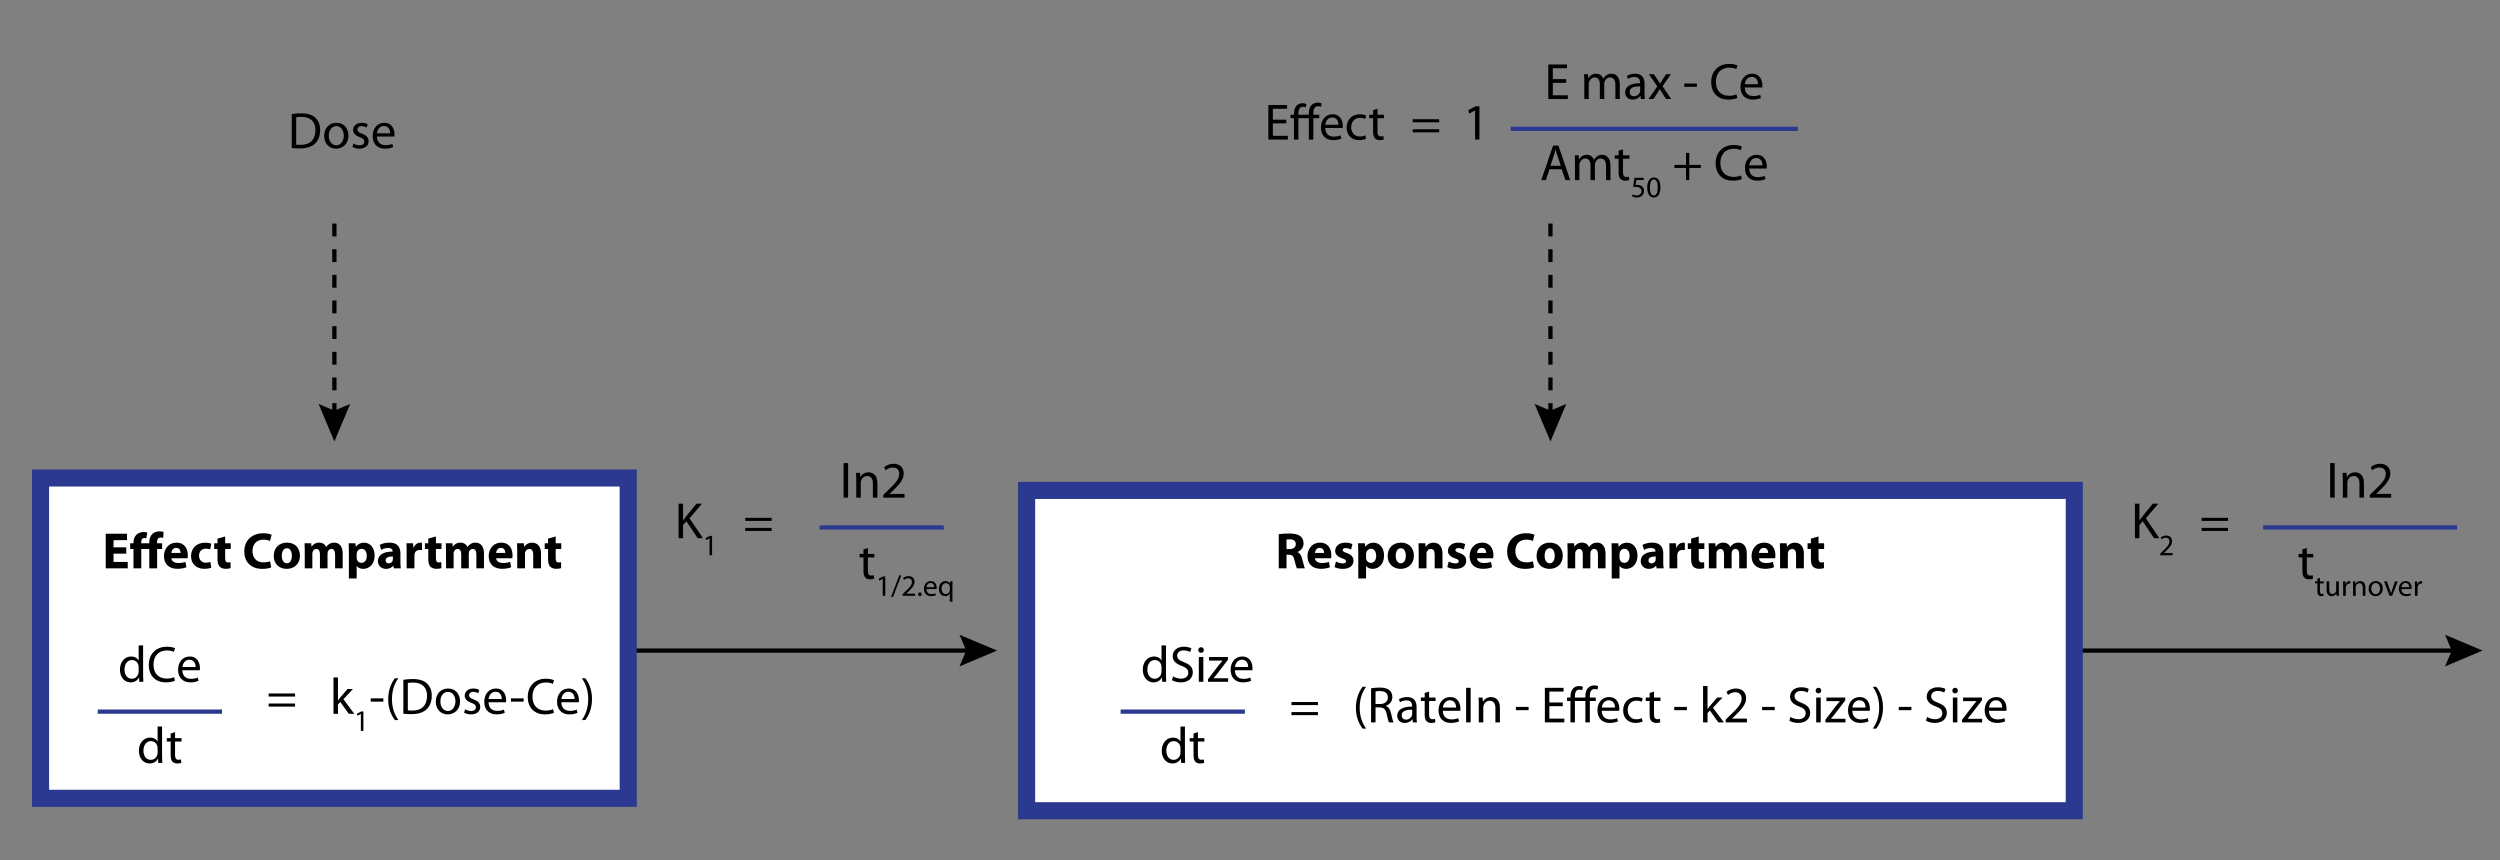 <?xml version="1.0" encoding="UTF-8" standalone="no"?>
<!-- Generator: Adobe Illustrator 14.0.0, SVG Export Plug-In . SVG Version: 6.00 Build 43363)  -->

<svg
   xmlns:dc="http://purl.org/dc/elements/1.1/"
   xmlns:cc="http://creativecommons.org/ns#"
   xmlns:rdf="http://www.w3.org/1999/02/22-rdf-syntax-ns#"
   xmlns:svg="http://www.w3.org/2000/svg"
   xmlns="http://www.w3.org/2000/svg"
   xmlns:sodipodi="http://sodipodi.sourceforge.net/DTD/sodipodi-0.dtd"
   xmlns:inkscape="http://www.inkscape.org/namespaces/inkscape"
   version="1.1"
   id="Layer_1"
   x="0px"
   y="0px"
   width="584.852px"
   height="201.299px"
   viewBox="0 0 584.852 201.299"
   enable-background="new 0 0 584.852 201.299"
   xml:space="preserve"
   inkscape:version="0.47 r22583"
   sodipodi:docname="tham_2008.svg"><rect x="0" y="0" width="584.852" height="201.299" fill="#808080" stroke="none"/><defs
   id="defs401"><inkscape:perspective
     sodipodi:type="inkscape:persp3d"
     inkscape:vp_x="0 : 100.6495 : 1"
     inkscape:vp_y="0 : 1000 : 0"
     inkscape:vp_z="584.85199 : 100.6495 : 1"
     inkscape:persp3d-origin="292.42599 : 67.099665 : 1"
     id="perspective405" /></defs><sodipodi:namedview
   pagecolor="#ffffff"
   bordercolor="#666666"
   borderopacity="1"
   objecttolerance="10"
   gridtolerance="10"
   guidetolerance="10"
   inkscape:pageopacity="0"
   inkscape:pageshadow="2"
   inkscape:window-width="1680"
   inkscape:window-height="1000"
   id="namedview399"
   showgrid="false"
   inkscape:zoom="0.92331053"
   inkscape:cx="292.42599"
   inkscape:cy="100.6495"
   inkscape:window-x="-8"
   inkscape:window-y="-8"
   inkscape:window-maximized="1"
   inkscape:current-layer="Layer_1" />
<g
   id="g3">
	<g
   id="g5">
		<line
   fill="none"
   stroke="#010101"
   x1="574.802"
   y1="152.197"
   x2="471.482"
   y2="152.197"
   id="line7" />
		<polygon
   fill="#010101"
   points="571.993,155.9 573.565,152.197 571.993,148.493 580.771,152.197   "
   id="polygon9" />
	</g>
</g>
<g
   id="g11">
	<g
   id="g13">
		<line
   fill="none"
   stroke="#010101"
   x1="227.272"
   y1="152.197"
   x2="148.002"
   y2="152.197"
   id="line15" />
		<polygon
   fill="#010101"
   points="224.463,155.9 226.036,152.197 224.463,148.493 233.241,152.197   "
   id="polygon17" />
	</g>
</g>
<g
   id="g19">
</g>
<rect
   x="9.486"
   y="111.821"
   fill="#FFFFFF"
   stroke="#2B3990"
   stroke-width="4"
   width="137.479"
   height="74.938"
   id="rect21" />
<g
   id="g23">
	<path
   d="M29.535,129.533H26.56v1.919h3.322v1.499h-5.145v-8.083h4.977v1.499H26.56v1.679h2.975V129.533z"
   id="path25" />
	<path
   d="M34.923,132.951v-4.521h-1.871v4.521h-1.823v-4.521H30.45v-1.343h0.779v-0.084c0-0.696,0.18-1.403,0.672-1.895   c0.384-0.396,0.959-0.647,1.787-0.647c0.3,0,0.6,0.072,0.779,0.144l-0.252,1.344c-0.132-0.048-0.3-0.084-0.456-0.084   c-0.552,0-0.72,0.456-0.72,1.043v0.18h1.883v-0.228c0-0.708,0.216-1.487,0.744-1.967c0.456-0.432,1.091-0.588,1.619-0.588   c0.408,0,0.72,0.06,0.972,0.12l-0.072,1.403c-0.156-0.048-0.348-0.084-0.588-0.084c-0.6,0-0.852,0.468-0.852,1.043v0.3h1.175v1.343   h-1.163v4.521H34.923z"
   id="path27" />
	<path
   d="M40.096,130.6c0.048,0.755,0.804,1.115,1.655,1.115c0.624,0,1.127-0.084,1.619-0.252l0.24,1.235   c-0.6,0.252-1.332,0.372-2.123,0.372c-1.991,0-3.13-1.151-3.13-2.986c0-1.487,0.923-3.13,2.962-3.13   c1.895,0,2.614,1.475,2.614,2.926c0,0.312-0.036,0.588-0.06,0.72H40.096z M42.243,129.353c0-0.444-0.192-1.187-1.032-1.187   c-0.768,0-1.079,0.708-1.127,1.187H42.243z"
   id="path29" />
	<path
   d="M49.431,132.795c-0.324,0.156-0.936,0.276-1.631,0.276c-1.895,0-3.106-1.164-3.106-2.999c0-1.715,1.175-3.118,3.358-3.118   c0.48,0,1.007,0.084,1.391,0.228l-0.288,1.355c-0.216-0.096-0.54-0.18-1.02-0.18c-0.959,0-1.583,0.684-1.571,1.643   c0,1.067,0.72,1.643,1.607,1.643c0.432,0,0.768-0.072,1.043-0.192L49.431,132.795z"
   id="path31" />
	<path
   d="M52.672,125.503v1.583h1.307v1.343h-1.307v2.123c0,0.708,0.18,1.031,0.72,1.031c0.251,0,0.372-0.012,0.54-0.048   l0.012,1.379c-0.228,0.084-0.672,0.156-1.176,0.156c-0.587,0-1.079-0.204-1.379-0.504c-0.336-0.348-0.504-0.912-0.504-1.739v-2.398   h-0.779v-1.343h0.779v-1.091L52.672,125.503z"
   id="path33" />
	<path
   d="M63.445,132.735c-0.324,0.156-1.091,0.348-2.063,0.348c-2.794,0-4.233-1.751-4.233-4.054c0-2.758,1.967-4.282,4.414-4.282   c0.947,0,1.667,0.18,1.991,0.36l-0.384,1.439c-0.36-0.156-0.875-0.3-1.535-0.3c-1.439,0-2.566,0.875-2.566,2.674   c0,1.619,0.959,2.639,2.579,2.639c0.563,0,1.163-0.108,1.535-0.264L63.445,132.735z"
   id="path35" />
	<path
   d="M70.166,129.952c0,2.147-1.523,3.13-3.094,3.13c-1.715,0-3.034-1.127-3.034-3.022c0-1.907,1.247-3.118,3.142-3.118   C68.966,126.942,70.166,128.177,70.166,129.952z M65.92,130.012c0,1.007,0.42,1.763,1.199,1.763c0.72,0,1.164-0.708,1.164-1.775   c0-0.864-0.336-1.751-1.164-1.751C66.256,128.25,65.92,129.149,65.92,130.012z"
   id="path37" />
	<path
   d="M71.296,128.957c0-0.732-0.024-1.343-0.048-1.871h1.547l0.072,0.792h0.036c0.252-0.384,0.779-0.936,1.775-0.936   c0.768,0,1.355,0.396,1.607,1.007h0.024c0.228-0.312,0.48-0.551,0.768-0.719c0.324-0.18,0.684-0.288,1.116-0.288   c1.127,0,1.979,0.792,1.979,2.555v3.454h-1.775v-3.19c0-0.852-0.276-1.343-0.863-1.343c-0.432,0-0.72,0.288-0.852,0.636   c-0.036,0.132-0.06,0.312-0.06,0.468v3.43h-1.775v-3.298c0-0.731-0.264-1.235-0.852-1.235c-0.468,0-0.744,0.36-0.852,0.648   c-0.06,0.144-0.072,0.312-0.072,0.468v3.418h-1.775V128.957z"
   id="path39" />
	<path
   d="M81.616,129.053c0-0.768-0.024-1.415-0.048-1.967h1.583l0.084,0.815h0.024c0.432-0.612,1.104-0.947,1.955-0.947   c1.283,0,2.435,1.115,2.435,2.986c0,2.135-1.355,3.142-2.663,3.142c-0.708,0-1.259-0.288-1.523-0.671h-0.024v2.914h-1.823V129.053z    M83.439,130.432c0,0.144,0.012,0.264,0.036,0.384c0.12,0.492,0.54,0.863,1.068,0.863c0.792,0,1.259-0.66,1.259-1.655   c0-0.936-0.42-1.643-1.235-1.643c-0.516,0-0.972,0.384-1.092,0.923c-0.024,0.096-0.036,0.216-0.036,0.324V130.432z"
   id="path41" />
	<path
   d="M93.674,131.536c0,0.552,0.024,1.091,0.096,1.415h-1.643l-0.108-0.588h-0.036c-0.384,0.468-0.983,0.72-1.679,0.72   c-1.187,0-1.895-0.863-1.895-1.799c0-1.523,1.367-2.243,3.442-2.243v-0.072c0-0.324-0.168-0.768-1.067-0.768   c-0.6,0-1.235,0.204-1.619,0.444l-0.336-1.175c0.408-0.228,1.211-0.528,2.279-0.528c1.955,0,2.566,1.151,2.566,2.542V131.536z    M91.911,130.18c-0.959,0-1.703,0.228-1.703,0.923c0,0.468,0.312,0.696,0.719,0.696c0.444,0,0.828-0.3,0.948-0.672   c0.024-0.096,0.036-0.204,0.036-0.312V130.18z"
   id="path43" />
	<path
   d="M95.128,129.017c0-0.864-0.012-1.427-0.048-1.931h1.559l0.072,1.08h0.048c0.3-0.864,1.007-1.224,1.583-1.224   c0.168,0,0.252,0.012,0.384,0.036v1.715c-0.144-0.024-0.288-0.048-0.492-0.048c-0.672,0-1.127,0.36-1.247,0.923   c-0.024,0.12-0.036,0.264-0.036,0.408v2.975h-1.823V129.017z"
   id="path45" />
	<path
   d="M101.979,125.503v1.583h1.307v1.343h-1.307v2.123c0,0.708,0.18,1.031,0.72,1.031c0.252,0,0.372-0.012,0.54-0.048   l0.012,1.379c-0.228,0.084-0.672,0.156-1.176,0.156c-0.587,0-1.079-0.204-1.379-0.504c-0.336-0.348-0.504-0.912-0.504-1.739v-2.398   h-0.779v-1.343h0.779v-1.091L101.979,125.503z"
   id="path47" />
	<path
   d="M104.344,128.957c0-0.732-0.024-1.343-0.048-1.871h1.547l0.072,0.792h0.036c0.251-0.384,0.779-0.936,1.775-0.936   c0.768,0,1.355,0.396,1.607,1.007h0.024c0.228-0.312,0.48-0.551,0.768-0.719c0.324-0.18,0.684-0.288,1.116-0.288   c1.127,0,1.979,0.792,1.979,2.555v3.454h-1.775v-3.19c0-0.852-0.276-1.343-0.863-1.343c-0.432,0-0.72,0.288-0.852,0.636   c-0.036,0.132-0.06,0.312-0.06,0.468v3.43h-1.775v-3.298c0-0.731-0.264-1.235-0.852-1.235c-0.468,0-0.744,0.36-0.852,0.648   c-0.06,0.144-0.072,0.312-0.072,0.468v3.418h-1.775V128.957z"
   id="path49" />
	<path
   d="M116.067,130.6c0.048,0.755,0.804,1.115,1.655,1.115c0.624,0,1.127-0.084,1.619-0.252l0.24,1.235   c-0.6,0.252-1.332,0.372-2.123,0.372c-1.991,0-3.13-1.151-3.13-2.986c0-1.487,0.923-3.13,2.962-3.13   c1.895,0,2.614,1.475,2.614,2.926c0,0.312-0.036,0.588-0.06,0.72H116.067z M118.214,129.353c0-0.444-0.192-1.187-1.032-1.187   c-0.768,0-1.079,0.708-1.127,1.187H118.214z"
   id="path51" />
	<path
   d="M121,128.957c0-0.732-0.024-1.343-0.048-1.871h1.583l0.084,0.815h0.036c0.24-0.384,0.828-0.947,1.811-0.947   c1.199,0,2.099,0.803,2.099,2.53v3.466h-1.823v-3.25c0-0.756-0.264-1.271-0.924-1.271c-0.503,0-0.803,0.348-0.935,0.684   c-0.048,0.12-0.06,0.288-0.06,0.456v3.382H121V128.957z"
   id="path53" />
	<path
   d="M129.999,125.503v1.583h1.307v1.343h-1.307v2.123c0,0.708,0.18,1.031,0.72,1.031c0.251,0,0.372-0.012,0.54-0.048   l0.012,1.379c-0.228,0.084-0.672,0.156-1.176,0.156c-0.587,0-1.079-0.204-1.379-0.504c-0.336-0.348-0.504-0.912-0.504-1.739v-2.398   h-0.779v-1.343h0.779v-1.091L129.999,125.503z"
   id="path55" />
</g>
<g
   id="g57">
	<g
   id="g59">
		<g
   id="g61">
			<path
   d="M33.48,150.99v7.017c0,0.516,0.024,1.104,0.048,1.499h-0.936l-0.048-1.008h-0.036c-0.312,0.648-1.007,1.14-1.955,1.14     c-1.403,0-2.495-1.188-2.495-2.95c-0.012-1.931,1.2-3.106,2.603-3.106c0.9,0,1.487,0.42,1.751,0.876h0.024v-3.467H33.48z      M32.437,156.063c0-0.132-0.012-0.312-0.048-0.443c-0.156-0.66-0.731-1.212-1.523-1.212c-1.091,0-1.739,0.96-1.739,2.231     c0,1.175,0.588,2.146,1.715,2.146c0.708,0,1.355-0.479,1.547-1.259c0.036-0.145,0.048-0.288,0.048-0.456V156.063z"
   id="path63" />
			<path
   d="M40.92,159.253c-0.372,0.192-1.151,0.384-2.135,0.384c-2.279,0-3.982-1.439-3.982-4.102c0-2.543,1.715-4.246,4.222-4.246     c0.996,0,1.643,0.216,1.919,0.36l-0.264,0.852c-0.384-0.192-0.948-0.336-1.619-0.336c-1.895,0-3.154,1.211-3.154,3.334     c0,1.991,1.139,3.25,3.094,3.25c0.648,0,1.295-0.132,1.715-0.336L40.92,159.253z"
   id="path65" />
			<path
   d="M42.663,156.794c0.024,1.428,0.923,2.016,1.991,2.016c0.755,0,1.223-0.132,1.607-0.3l0.192,0.755     c-0.372,0.168-1.019,0.372-1.943,0.372c-1.787,0-2.854-1.188-2.854-2.938s1.032-3.118,2.723-3.118     c1.907,0,2.399,1.655,2.399,2.723c0,0.216-0.012,0.372-0.036,0.491H42.663z M45.757,156.04c0.012-0.66-0.276-1.703-1.463-1.703     c-1.08,0-1.535,0.972-1.619,1.703H45.757z"
   id="path67" />
		</g>
		<g
   id="g69">
			<path
   d="M37.915,169.963v7.017c0,0.516,0.024,1.104,0.048,1.499h-0.936l-0.048-1.008h-0.036c-0.312,0.648-1.007,1.14-1.955,1.14     c-1.403,0-2.495-1.188-2.495-2.95c-0.012-1.931,1.2-3.106,2.603-3.106c0.9,0,1.487,0.42,1.751,0.876h0.024v-3.467H37.915z      M36.871,175.037c0-0.132-0.012-0.312-0.048-0.443c-0.156-0.66-0.731-1.212-1.523-1.212c-1.091,0-1.739,0.96-1.739,2.231     c0,1.175,0.588,2.146,1.715,2.146c0.708,0,1.355-0.479,1.547-1.259c0.036-0.145,0.048-0.288,0.048-0.456V175.037z"
   id="path71" />
			<path
   d="M40.953,171.283v1.392h1.511v0.804h-1.511v3.13c0,0.72,0.204,1.128,0.792,1.128c0.288,0,0.456-0.024,0.612-0.072     l0.048,0.804c-0.204,0.071-0.528,0.144-0.936,0.144c-0.492,0-0.888-0.168-1.14-0.443c-0.288-0.324-0.408-0.84-0.408-1.523v-3.166     h-0.899v-0.804h0.899v-1.079L40.953,171.283z"
   id="path73" />
		</g>
		<line
   stroke="#2B3990"
   x1="22.872"
   y1="166.479"
   x2="51.944"
   y2="166.479"
   id="line75" />
		<line
   fill="none"
   x1="16.289"
   y1="168.435"
   x2="58.526"
   y2="168.435"
   id="line77" />
	</g>
	<g
   id="g79">
		<path
   d="M62.838,162.953v-0.72h6.188v0.72H62.838z M62.838,165.303v-0.72h6.188v0.72H62.838z"
   id="path81" />
		<path
   d="M79.061,163.852h0.024c0.144-0.203,0.335-0.455,0.503-0.659l1.716-2.003h1.259l-2.23,2.387l2.555,3.418h-1.296    l-1.99-2.782l-0.54,0.6v2.183h-1.043v-8.516h1.043V163.852z"
   id="path83" />
		<path
   d="M84.419,167.021h-0.014l-0.79,0.427l-0.119-0.469l0.992-0.531h0.524v4.543h-0.594V167.021z"
   id="path85" />
		<path
   d="M89.681,163.373v0.768h-2.963v-0.768H89.681z"
   id="path87" />
		<path
   d="M93.198,158.671c-0.876,1.188-1.499,2.734-1.499,4.917c0,2.135,0.659,3.658,1.499,4.857h-0.815    c-0.756-0.995-1.571-2.53-1.571-4.869c0.012-2.351,0.815-3.898,1.571-4.905H93.198z"
   id="path89" />
		<path
   d="M94.362,159.031c0.636-0.107,1.392-0.18,2.219-0.18c1.5,0,2.567,0.359,3.274,1.008c0.731,0.659,1.151,1.595,1.151,2.902    c0,1.319-0.42,2.398-1.163,3.142c-0.768,0.756-2.015,1.164-3.586,1.164c-0.756,0-1.367-0.036-1.896-0.097V159.031z     M95.406,166.179c0.264,0.036,0.647,0.048,1.056,0.048c2.242,0,3.441-1.247,3.441-3.43c0.013-1.907-1.067-3.119-3.273-3.119    c-0.54,0-0.948,0.049-1.224,0.108V166.179z"
   id="path91" />
		<path
   d="M107.62,164.044c0,2.146-1.499,3.082-2.891,3.082c-1.56,0-2.782-1.151-2.782-2.986c0-1.931,1.283-3.07,2.878-3.07    C106.492,161.07,107.62,162.281,107.62,164.044z M103.026,164.104c0,1.271,0.72,2.231,1.751,2.231    c1.008,0,1.763-0.948,1.763-2.255c0-0.983-0.491-2.219-1.738-2.219C103.566,161.862,103.026,163.013,103.026,164.104z"
   id="path93" />
		<path
   d="M108.81,165.927c0.324,0.191,0.876,0.408,1.403,0.408c0.756,0,1.115-0.372,1.115-0.864c0-0.504-0.3-0.768-1.067-1.055    c-1.056-0.384-1.547-0.948-1.547-1.644c0-0.936,0.768-1.703,2.003-1.703c0.588,0,1.104,0.156,1.415,0.36l-0.252,0.768    c-0.228-0.145-0.647-0.349-1.188-0.349c-0.623,0-0.959,0.36-0.959,0.792c0,0.479,0.336,0.695,1.091,0.995    c0.996,0.372,1.523,0.876,1.523,1.739c0,1.031-0.804,1.751-2.159,1.751c-0.635,0-1.223-0.168-1.631-0.407L108.81,165.927z"
   id="path95" />
		<path
   d="M114.293,164.284c0.024,1.428,0.924,2.016,1.991,2.016c0.756,0,1.224-0.132,1.607-0.3l0.191,0.755    c-0.372,0.168-1.02,0.372-1.942,0.372c-1.787,0-2.854-1.188-2.854-2.938s1.031-3.118,2.723-3.118c1.906,0,2.398,1.655,2.398,2.723    c0,0.216-0.012,0.372-0.036,0.491H114.293z M117.388,163.529c0.012-0.66-0.276-1.703-1.463-1.703c-1.08,0-1.535,0.972-1.619,1.703    H117.388z"
   id="path97" />
		<path
   d="M122.5,163.373v0.768h-2.963v-0.768H122.5z"
   id="path99" />
		<path
   d="M129.58,166.743c-0.372,0.192-1.151,0.384-2.135,0.384c-2.279,0-3.982-1.439-3.982-4.102c0-2.543,1.715-4.246,4.222-4.246    c0.995,0,1.644,0.216,1.919,0.36l-0.264,0.852c-0.384-0.192-0.947-0.336-1.619-0.336c-1.895,0-3.154,1.211-3.154,3.334    c0,1.991,1.14,3.25,3.095,3.25c0.647,0,1.295-0.132,1.715-0.336L129.58,166.743z"
   id="path101" />
		<path
   d="M131.322,164.284c0.024,1.428,0.924,2.016,1.991,2.016c0.756,0,1.224-0.132,1.607-0.3l0.191,0.755    c-0.372,0.168-1.02,0.372-1.942,0.372c-1.787,0-2.854-1.188-2.854-2.938s1.031-3.118,2.723-3.118c1.906,0,2.398,1.655,2.398,2.723    c0,0.216-0.013,0.372-0.036,0.491H131.322z M134.417,163.529c0.012-0.66-0.276-1.703-1.463-1.703c-1.08,0-1.535,0.972-1.619,1.703    H134.417z"
   id="path103" />
		<path
   d="M136.111,168.446c0.839-1.188,1.499-2.734,1.499-4.894c0-2.158-0.647-3.682-1.499-4.881h0.815    c0.755,0.983,1.571,2.53,1.571,4.881c-0.013,2.351-0.816,3.886-1.571,4.894H136.111z"
   id="path105" />
	</g>
</g>
<g
   id="g107">
	<g
   id="g109">
		<rect
   x="240.167"
   y="114.728"
   fill="#FFFFFF"
   stroke="#2B3990"
   stroke-width="4"
   width="245.092"
   height="74.938"
   id="rect111" />
	</g>
	<g
   id="g113">
		<path
   d="M299.155,124.975c0.588-0.096,1.451-0.168,2.436-0.168c1.199,0,2.039,0.18,2.614,0.636    c0.491,0.384,0.755,0.959,0.755,1.703c0,1.02-0.73,1.727-1.427,1.979v0.036c0.563,0.228,0.876,0.756,1.079,1.5    c0.252,0.923,0.492,1.979,0.648,2.291h-1.871c-0.12-0.24-0.324-0.888-0.552-1.883c-0.228-1.02-0.575-1.283-1.331-1.295h-0.54    v3.178h-1.812V124.975z M300.967,128.453h0.72c0.912,0,1.451-0.456,1.451-1.164c0-0.731-0.504-1.115-1.344-1.115    c-0.443,0-0.695,0.024-0.827,0.06V128.453z"
   id="path115" />
		<path
   d="M307.614,130.6c0.049,0.755,0.805,1.115,1.656,1.115c0.623,0,1.127-0.084,1.619-0.252l0.239,1.235    c-0.6,0.252-1.331,0.372-2.123,0.372c-1.991,0-3.13-1.151-3.13-2.986c0-1.487,0.924-3.13,2.963-3.13    c1.895,0,2.613,1.475,2.613,2.926c0,0.312-0.035,0.588-0.06,0.72H307.614z M309.762,129.353c0-0.444-0.192-1.187-1.032-1.187    c-0.768,0-1.078,0.708-1.127,1.187H309.762z"
   id="path117" />
		<path
   d="M312.536,131.368c0.336,0.204,1.031,0.432,1.57,0.432c0.552,0,0.779-0.18,0.779-0.479c0-0.312-0.18-0.456-0.852-0.684    c-1.223-0.408-1.69-1.067-1.679-1.763c0-1.104,0.936-1.931,2.387-1.931c0.684,0,1.283,0.168,1.644,0.348l-0.312,1.26    c-0.264-0.144-0.779-0.336-1.271-0.336c-0.443,0-0.695,0.18-0.695,0.468c0,0.288,0.229,0.432,0.947,0.684    c1.115,0.384,1.572,0.959,1.584,1.811c0,1.103-0.852,1.907-2.531,1.907c-0.768,0-1.451-0.18-1.895-0.42L312.536,131.368z"
   id="path119" />
		<path
   d="M317.755,129.053c0-0.768-0.023-1.415-0.047-1.967h1.582l0.084,0.815h0.024c0.433-0.612,1.104-0.947,1.955-0.947    c1.283,0,2.435,1.115,2.435,2.986c0,2.135-1.355,3.142-2.662,3.142c-0.708,0-1.26-0.288-1.523-0.671h-0.023v2.914h-1.824V129.053z     M319.579,130.432c0,0.144,0.012,0.264,0.035,0.384c0.12,0.492,0.54,0.863,1.068,0.863c0.791,0,1.259-0.66,1.259-1.655    c0-0.936-0.42-1.643-1.235-1.643c-0.516,0-0.972,0.384-1.092,0.923c-0.023,0.096-0.035,0.216-0.035,0.324V130.432z"
   id="path121" />
		<path
   d="M330.761,129.952c0,2.147-1.523,3.13-3.095,3.13c-1.716,0-3.034-1.127-3.034-3.022c0-1.907,1.247-3.118,3.143-3.118    C329.562,126.942,330.761,128.177,330.761,129.952z M326.515,130.012c0,1.007,0.42,1.763,1.199,1.763    c0.72,0,1.164-0.708,1.164-1.775c0-0.864-0.336-1.751-1.164-1.751C326.851,128.25,326.515,129.149,326.515,130.012z"
   id="path123" />
		<path
   d="M331.892,128.957c0-0.732-0.024-1.343-0.049-1.871h1.584l0.084,0.815h0.035c0.24-0.384,0.828-0.947,1.812-0.947    c1.199,0,2.099,0.803,2.099,2.53v3.466h-1.822v-3.25c0-0.756-0.265-1.271-0.924-1.271c-0.504,0-0.804,0.348-0.936,0.684    c-0.049,0.12-0.061,0.288-0.061,0.456v3.382h-1.822V128.957z"
   id="path125" />
		<path
   d="M338.911,131.368c0.336,0.204,1.031,0.432,1.571,0.432c0.552,0,0.78-0.18,0.78-0.479c0-0.312-0.18-0.456-0.852-0.684    c-1.224-0.408-1.691-1.067-1.68-1.763c0-1.104,0.936-1.931,2.387-1.931c0.684,0,1.283,0.168,1.643,0.348l-0.311,1.26    c-0.265-0.144-0.78-0.336-1.271-0.336c-0.444,0-0.696,0.18-0.696,0.468c0,0.288,0.228,0.432,0.948,0.684    c1.115,0.384,1.57,0.959,1.582,1.811c0,1.103-0.852,1.907-2.53,1.907c-0.768,0-1.451-0.18-1.895-0.42L338.911,131.368z"
   id="path127" />
		<path
   d="M345.534,130.6c0.048,0.755,0.804,1.115,1.655,1.115c0.624,0,1.128-0.084,1.619-0.252l0.239,1.235    c-0.6,0.252-1.33,0.372-2.123,0.372c-1.99,0-3.129-1.151-3.129-2.986c0-1.487,0.923-3.13,2.961-3.13    c1.896,0,2.615,1.475,2.615,2.926c0,0.312-0.036,0.588-0.061,0.72H345.534z M347.681,129.353c0-0.444-0.191-1.187-1.031-1.187    c-0.768,0-1.079,0.708-1.127,1.187H347.681z"
   id="path129" />
		<path
   d="M358.876,132.735c-0.324,0.156-1.092,0.348-2.062,0.348c-2.795,0-4.234-1.751-4.234-4.054    c0-2.758,1.967-4.282,4.414-4.282c0.947,0,1.667,0.18,1.99,0.36l-0.383,1.439c-0.36-0.156-0.876-0.3-1.535-0.3    c-1.439,0-2.566,0.875-2.566,2.674c0,1.619,0.959,2.639,2.578,2.639c0.563,0,1.163-0.108,1.535-0.264L358.876,132.735z"
   id="path131" />
		<path
   d="M365.596,129.952c0,2.147-1.522,3.13-3.095,3.13c-1.715,0-3.033-1.127-3.033-3.022c0-1.907,1.246-3.118,3.142-3.118    C364.396,126.942,365.596,128.177,365.596,129.952z M361.351,130.012c0,1.007,0.42,1.763,1.199,1.763    c0.719,0,1.163-0.708,1.163-1.775c0-0.864-0.336-1.751-1.163-1.751C361.687,128.25,361.351,129.149,361.351,130.012z"
   id="path133" />
		<path
   d="M366.728,128.957c0-0.732-0.024-1.343-0.049-1.871h1.548l0.071,0.792h0.037c0.252-0.384,0.779-0.936,1.774-0.936    c0.768,0,1.354,0.396,1.606,1.007h0.024c0.228-0.312,0.479-0.551,0.768-0.719c0.324-0.18,0.685-0.288,1.116-0.288    c1.127,0,1.979,0.792,1.979,2.555v3.454h-1.775v-3.19c0-0.852-0.275-1.343-0.863-1.343c-0.432,0-0.72,0.288-0.852,0.636    c-0.036,0.132-0.061,0.312-0.061,0.468v3.43h-1.774v-3.298c0-0.731-0.265-1.235-0.852-1.235c-0.468,0-0.743,0.36-0.852,0.648    c-0.06,0.144-0.071,0.312-0.071,0.468v3.418h-1.775V128.957z"
   id="path135" />
		<path
   d="M377.046,129.053c0-0.768-0.023-1.415-0.047-1.967h1.582l0.084,0.815h0.024c0.433-0.612,1.104-0.947,1.955-0.947    c1.283,0,2.435,1.115,2.435,2.986c0,2.135-1.355,3.142-2.662,3.142c-0.708,0-1.26-0.288-1.523-0.671h-0.023v2.914h-1.824V129.053z     M378.87,130.432c0,0.144,0.012,0.264,0.035,0.384c0.12,0.492,0.54,0.863,1.068,0.863c0.791,0,1.259-0.66,1.259-1.655    c0-0.936-0.42-1.643-1.235-1.643c-0.516,0-0.972,0.384-1.092,0.923c-0.023,0.096-0.035,0.216-0.035,0.324V130.432z"
   id="path137" />
		<path
   d="M389.104,131.536c0,0.552,0.023,1.091,0.096,1.415h-1.643l-0.108-0.588h-0.036c-0.384,0.468-0.983,0.72-1.68,0.72    c-1.188,0-1.895-0.863-1.895-1.799c0-1.523,1.367-2.243,3.442-2.243v-0.072c0-0.324-0.168-0.768-1.067-0.768    c-0.6,0-1.235,0.204-1.619,0.444l-0.336-1.175c0.408-0.228,1.211-0.528,2.279-0.528c1.955,0,2.566,1.151,2.566,2.542V131.536z     M387.341,130.18c-0.959,0-1.703,0.228-1.703,0.923c0,0.468,0.312,0.696,0.72,0.696c0.444,0,0.827-0.3,0.948-0.672    c0.023-0.096,0.035-0.204,0.035-0.312V130.18z"
   id="path139" />
		<path
   d="M390.559,129.017c0-0.864-0.012-1.427-0.048-1.931h1.559l0.072,1.08h0.049c0.299-0.864,1.007-1.224,1.582-1.224    c0.168,0,0.252,0.012,0.385,0.036v1.715c-0.145-0.024-0.288-0.048-0.492-0.048c-0.672,0-1.127,0.36-1.248,0.923    c-0.023,0.12-0.035,0.264-0.035,0.408v2.975h-1.823V129.017z"
   id="path141" />
		<path
   d="M397.409,125.503v1.583h1.308v1.343h-1.308v2.123c0,0.708,0.18,1.031,0.721,1.031c0.252,0,0.371-0.012,0.539-0.048    l0.012,1.379c-0.228,0.084-0.672,0.156-1.176,0.156c-0.587,0-1.078-0.204-1.379-0.504c-0.336-0.348-0.504-0.912-0.504-1.739    v-2.398h-0.779v-1.343h0.779v-1.091L397.409,125.503z"
   id="path143" />
		<path
   d="M399.774,128.957c0-0.732-0.023-1.343-0.048-1.871h1.548l0.071,0.792h0.036c0.252-0.384,0.779-0.936,1.775-0.936    c0.768,0,1.355,0.396,1.606,1.007h0.024c0.228-0.312,0.479-0.551,0.768-0.719c0.324-0.18,0.684-0.288,1.115-0.288    c1.127,0,1.979,0.792,1.979,2.555v3.454h-1.775v-3.19c0-0.852-0.275-1.343-0.863-1.343c-0.432,0-0.719,0.288-0.852,0.636    c-0.035,0.132-0.06,0.312-0.06,0.468v3.43h-1.774v-3.298c0-0.731-0.265-1.235-0.852-1.235c-0.469,0-0.744,0.36-0.852,0.648    c-0.061,0.144-0.072,0.312-0.072,0.468v3.418h-1.775V128.957z"
   id="path145" />
		<path
   d="M411.497,130.6c0.049,0.755,0.805,1.115,1.656,1.115c0.623,0,1.127-0.084,1.619-0.252l0.239,1.235    c-0.6,0.252-1.331,0.372-2.123,0.372c-1.991,0-3.13-1.151-3.13-2.986c0-1.487,0.924-3.13,2.963-3.13    c1.895,0,2.613,1.475,2.613,2.926c0,0.312-0.035,0.588-0.06,0.72H411.497z M413.645,129.353c0-0.444-0.192-1.187-1.032-1.187    c-0.768,0-1.078,0.708-1.127,1.187H413.645z"
   id="path147" />
		<path
   d="M416.431,128.957c0-0.732-0.024-1.343-0.049-1.871h1.584l0.084,0.815h0.035c0.24-0.384,0.828-0.947,1.812-0.947    c1.199,0,2.099,0.803,2.099,2.53v3.466h-1.822v-3.25c0-0.756-0.265-1.271-0.924-1.271c-0.504,0-0.804,0.348-0.936,0.684    c-0.049,0.12-0.061,0.288-0.061,0.456v3.382h-1.822V128.957z"
   id="path149" />
		<path
   d="M425.429,125.503v1.583h1.308v1.343h-1.308v2.123c0,0.708,0.18,1.031,0.721,1.031c0.252,0,0.371-0.012,0.539-0.048    l0.012,1.379c-0.228,0.084-0.672,0.156-1.176,0.156c-0.587,0-1.078-0.204-1.379-0.504c-0.336-0.348-0.504-0.912-0.504-1.739    v-2.398h-0.779v-1.343h0.779v-1.091L425.429,125.503z"
   id="path151" />
	</g>
	<g
   id="g153">
		<g
   id="g155">
			<g
   id="g157">
				<path
   d="M272.77,150.99v7.017c0,0.516,0.024,1.104,0.048,1.499h-0.936l-0.048-1.008h-0.036c-0.312,0.648-1.007,1.14-1.955,1.14      c-1.403,0-2.495-1.188-2.495-2.95c-0.012-1.931,1.2-3.106,2.603-3.106c0.9,0,1.487,0.42,1.751,0.876h0.024v-3.467H272.77z       M271.727,156.063c0-0.132-0.012-0.312-0.048-0.443c-0.156-0.66-0.731-1.212-1.523-1.212c-1.091,0-1.739,0.96-1.739,2.231      c0,1.175,0.588,2.146,1.715,2.146c0.708,0,1.355-0.479,1.547-1.259c0.036-0.145,0.048-0.288,0.048-0.456V156.063z"
   id="path159" />
				<path
   d="M274.441,158.234c0.467,0.3,1.139,0.528,1.859,0.528c1.067,0,1.691-0.564,1.691-1.38c0-0.743-0.432-1.188-1.523-1.595      c-1.319-0.479-2.135-1.176-2.135-2.303c0-1.26,1.043-2.195,2.614-2.195c0.815,0,1.427,0.192,1.775,0.396l-0.288,0.852      c-0.252-0.156-0.792-0.384-1.523-0.384c-1.103,0-1.523,0.659-1.523,1.211c0,0.756,0.492,1.127,1.607,1.56      c1.367,0.527,2.051,1.187,2.051,2.374c0,1.247-0.912,2.339-2.819,2.339c-0.779,0-1.631-0.24-2.062-0.527L274.441,158.234z"
   id="path161" />
				<path
   d="M281.628,152.07c0,0.359-0.252,0.647-0.671,0.647c-0.384,0-0.636-0.288-0.636-0.647c0-0.36,0.264-0.66,0.66-0.66      C281.364,151.41,281.628,151.698,281.628,152.07z M280.453,159.506v-5.805h1.056v5.805H280.453z"
   id="path163" />
				<path
   d="M282.601,158.895l2.615-3.419c0.264-0.323,0.503-0.6,0.768-0.911v-0.023h-3.143v-0.84h4.414v0.659l-2.59,3.37      c-0.252,0.324-0.48,0.624-0.744,0.912v0.023h3.382v0.84h-4.702V158.895z"
   id="path165" />
				<path
   d="M288.9,156.795c0.024,1.428,0.923,2.016,1.991,2.016c0.755,0,1.223-0.132,1.606-0.3l0.192,0.755      c-0.372,0.168-1.02,0.372-1.943,0.372c-1.787,0-2.854-1.188-2.854-2.938s1.032-3.118,2.723-3.118      c1.907,0,2.399,1.655,2.399,2.723c0,0.216-0.013,0.372-0.037,0.491H288.9z M291.995,156.04c0.012-0.66-0.276-1.703-1.464-1.703      c-1.079,0-1.535,0.972-1.619,1.703H291.995z"
   id="path167" />
			</g>
			<g
   id="g169">
				<path
   d="M277.204,169.964v7.017c0,0.516,0.024,1.104,0.048,1.499h-0.936l-0.048-1.008h-0.036      c-0.312,0.648-1.007,1.14-1.955,1.14c-1.403,0-2.495-1.188-2.495-2.95c-0.012-1.931,1.2-3.106,2.603-3.106      c0.9,0,1.487,0.42,1.751,0.876h0.024v-3.467H277.204z M276.161,175.037c0-0.132-0.012-0.312-0.048-0.443      c-0.156-0.66-0.731-1.212-1.523-1.212c-1.091,0-1.739,0.96-1.739,2.231c0,1.175,0.588,2.146,1.715,2.146      c0.708,0,1.355-0.479,1.547-1.259c0.036-0.145,0.048-0.288,0.048-0.456V175.037z"
   id="path171" />
				<path
   d="M280.242,171.283v1.392h1.511v0.804h-1.511v3.13c0,0.72,0.204,1.128,0.792,1.128c0.288,0,0.456-0.024,0.612-0.072      l0.048,0.804c-0.204,0.071-0.528,0.144-0.936,0.144c-0.492,0-0.888-0.168-1.14-0.443c-0.288-0.324-0.408-0.84-0.408-1.523      v-3.166h-0.899v-0.804h0.899v-1.079L280.242,171.283z"
   id="path173" />
			</g>
			<line
   stroke="#2B3990"
   x1="262.161"
   y1="166.479"
   x2="291.233"
   y2="166.479"
   id="line175" />
			<line
   fill="none"
   x1="255.578"
   y1="168.436"
   x2="297.815"
   y2="168.436"
   id="line177" />
		</g>
		<g
   id="g179">
			<path
   d="M302.128,164.951v-0.72h6.188v0.72H302.128z M302.128,167.302v-0.72h6.188v0.72H302.128z"
   id="path181" />
			<path
   d="M319.586,160.67c-0.876,1.188-1.499,2.734-1.499,4.917c0,2.135,0.659,3.658,1.499,4.857h-0.815     c-0.756-0.995-1.571-2.53-1.571-4.869c0.012-2.351,0.815-3.898,1.571-4.905H319.586z"
   id="path183" />
			<path
   d="M320.751,161.018c0.528-0.096,1.296-0.168,2.003-0.168c1.115,0,1.848,0.216,2.339,0.659     c0.396,0.36,0.636,0.912,0.636,1.548c0,1.056-0.672,1.763-1.511,2.051v0.036c0.611,0.216,0.983,0.791,1.175,1.631     c0.264,1.127,0.456,1.907,0.624,2.219h-1.079c-0.133-0.24-0.312-0.924-0.528-1.931c-0.239-1.115-0.684-1.535-1.631-1.571h-0.983     v3.502h-1.044V161.018z M321.795,164.699h1.067c1.115,0,1.823-0.611,1.823-1.535c0-1.043-0.756-1.499-1.859-1.499     c-0.504,0-0.852,0.036-1.031,0.084V164.699z"
   id="path185" />
			<path
   d="M331.393,167.602c0,0.504,0.024,0.996,0.084,1.392h-0.947l-0.084-0.731h-0.036c-0.323,0.456-0.947,0.863-1.775,0.863     c-1.175,0-1.774-0.827-1.774-1.667c0-1.403,1.247-2.171,3.49-2.159v-0.119c0-0.468-0.132-1.344-1.319-1.332     c-0.552,0-1.115,0.156-1.523,0.432l-0.24-0.707c0.48-0.3,1.188-0.504,1.919-0.504c1.775,0,2.207,1.211,2.207,2.362V167.602z      M330.373,166.031c-1.151-0.024-2.458,0.18-2.458,1.307c0,0.696,0.455,1.008,0.983,1.008c0.768,0,1.259-0.479,1.427-0.972     c0.036-0.12,0.048-0.24,0.048-0.336V166.031z"
   id="path187" />
			<path
   d="M334.322,161.797v1.392h1.512v0.804h-1.512v3.13c0,0.72,0.204,1.128,0.792,1.128c0.288,0,0.456-0.024,0.611-0.072     l0.048,0.804c-0.203,0.071-0.527,0.144-0.936,0.144c-0.491,0-0.887-0.168-1.139-0.443c-0.288-0.324-0.408-0.84-0.408-1.523     v-3.166h-0.899v-0.804h0.899v-1.079L334.322,161.797z"
   id="path189" />
			<path
   d="M337.539,166.282c0.024,1.428,0.924,2.016,1.991,2.016c0.756,0,1.224-0.132,1.607-0.3l0.191,0.755     c-0.372,0.168-1.02,0.372-1.942,0.372c-1.787,0-2.854-1.188-2.854-2.938s1.031-3.118,2.723-3.118     c1.906,0,2.398,1.655,2.398,2.723c0,0.216-0.013,0.372-0.036,0.491H337.539z M340.634,165.527     c0.012-0.66-0.276-1.703-1.463-1.703c-1.08,0-1.535,0.972-1.619,1.703H340.634z"
   id="path191" />
			<path
   d="M344.043,160.909v8.084h-1.056v-8.084H344.043z"
   id="path193" />
			<path
   d="M345.951,164.76c0-0.612-0.013-1.092-0.049-1.571h0.936l0.061,0.959h0.023c0.288-0.539,0.96-1.079,1.919-1.079     c0.804,0,2.051,0.479,2.051,2.471v3.454h-1.055v-3.346c0-0.936-0.349-1.716-1.344-1.716c-0.684,0-1.224,0.492-1.415,1.08     c-0.048,0.132-0.072,0.312-0.072,0.491v3.49h-1.055V164.76z"
   id="path195" />
			<path
   d="M357.602,165.371v0.768h-2.963v-0.768H357.602z"
   id="path197" />
			<path
   d="M365.592,165.203h-3.13v2.914h3.502v0.876h-4.558v-8.084h4.378v0.876h-3.322v2.555h3.13V165.203z"
   id="path199" />
			<path
   d="M370.885,168.993v-5.001h-2.446v5.001h-1.044v-5.001h-0.804v-0.804h0.804v-0.18c0-0.815,0.192-1.512,0.647-1.979     c0.336-0.336,0.815-0.539,1.464-0.539c0.335,0,0.647,0.107,0.827,0.203l-0.216,0.792c-0.156-0.084-0.384-0.156-0.624-0.156     c-0.827,0-1.055,0.708-1.055,1.619v0.24h2.446v-0.276c0-0.815,0.18-1.559,0.672-2.026c0.396-0.384,0.923-0.54,1.403-0.54     c0.384,0,0.707,0.084,0.899,0.168l-0.132,0.815c-0.168-0.071-0.372-0.132-0.684-0.132c-0.888,0-1.116,0.779-1.116,1.68v0.312     h1.392v0.804h-1.392v5.001H370.885z"
   id="path201" />
			<path
   d="M374.714,166.282c0.024,1.428,0.924,2.016,1.991,2.016c0.756,0,1.224-0.132,1.607-0.3l0.191,0.755     c-0.372,0.168-1.02,0.372-1.942,0.372c-1.787,0-2.854-1.188-2.854-2.938s1.031-3.118,2.723-3.118     c1.906,0,2.398,1.655,2.398,2.723c0,0.216-0.012,0.372-0.036,0.491H374.714z M377.809,165.527     c0.012-0.66-0.276-1.703-1.463-1.703c-1.08,0-1.535,0.972-1.619,1.703H377.809z"
   id="path203" />
			<path
   d="M384.276,168.789c-0.276,0.132-0.888,0.336-1.668,0.336c-1.751,0-2.89-1.188-2.89-2.962c0-1.787,1.223-3.095,3.118-3.095     c0.623,0,1.175,0.156,1.463,0.312l-0.239,0.804c-0.252-0.132-0.648-0.275-1.224-0.275c-1.331,0-2.051,0.995-2.051,2.194     c0,1.344,0.863,2.171,2.015,2.171c0.6,0,0.995-0.144,1.295-0.275L384.276,168.789z"
   id="path205" />
			<path
   d="M386.941,161.797v1.392h1.512v0.804h-1.512v3.13c0,0.72,0.204,1.128,0.792,1.128c0.288,0,0.456-0.024,0.611-0.072     l0.048,0.804c-0.203,0.071-0.527,0.144-0.936,0.144c-0.491,0-0.887-0.168-1.139-0.443c-0.288-0.324-0.408-0.84-0.408-1.523     v-3.166h-0.899v-0.804h0.899v-1.079L386.941,161.797z"
   id="path207" />
			<path
   d="M394.633,165.371v0.768h-2.963v-0.768H394.633z"
   id="path209" />
			<path
   d="M399.457,165.851h0.024c0.144-0.203,0.335-0.455,0.503-0.659l1.716-2.003h1.259l-2.23,2.387l2.555,3.418h-1.296     l-1.99-2.782l-0.54,0.6v2.183h-1.043v-8.516h1.043V165.851z"
   id="path211" />
			<path
   d="M403.706,168.993v-0.647l0.827-0.804c1.991-1.895,2.902-2.902,2.902-4.078c0-0.791-0.372-1.522-1.535-1.522     c-0.707,0-1.295,0.359-1.655,0.659l-0.336-0.743c0.528-0.444,1.308-0.792,2.195-0.792c1.679,0,2.387,1.151,2.387,2.267     c0,1.439-1.044,2.603-2.687,4.186l-0.611,0.576v0.023h3.489v0.876H403.706z"
   id="path213" />
			<path
   d="M415.188,165.371v0.768h-2.963v-0.768H415.188z"
   id="path215" />
			<path
   d="M418.873,167.722c0.468,0.3,1.14,0.528,1.859,0.528c1.067,0,1.691-0.564,1.691-1.38c0-0.743-0.433-1.188-1.523-1.595     c-1.319-0.479-2.135-1.176-2.135-2.303c0-1.26,1.043-2.195,2.614-2.195c0.815,0,1.428,0.192,1.775,0.396l-0.288,0.852     c-0.252-0.156-0.792-0.384-1.523-0.384c-1.104,0-1.523,0.659-1.523,1.211c0,0.756,0.492,1.127,1.607,1.56     c1.367,0.527,2.051,1.187,2.051,2.374c0,1.248-0.911,2.339-2.818,2.339c-0.779,0-1.631-0.24-2.062-0.527L418.873,167.722z"
   id="path217" />
			<path
   d="M426.061,161.558c0,0.359-0.252,0.647-0.672,0.647c-0.384,0-0.636-0.288-0.636-0.647c0-0.36,0.265-0.66,0.66-0.66     C425.797,160.897,426.061,161.186,426.061,161.558z M424.886,168.993v-5.805h1.055v5.805H424.886z"
   id="path219" />
			<path
   d="M427.033,168.382l2.614-3.418c0.265-0.324,0.504-0.601,0.768-0.912v-0.023h-3.142v-0.84h4.413v0.659l-2.591,3.37     c-0.251,0.324-0.479,0.624-0.743,0.912v0.023h3.382v0.84h-4.701V168.382z"
   id="path221" />
			<path
   d="M433.333,166.282c0.024,1.428,0.924,2.016,1.991,2.016c0.756,0,1.224-0.132,1.607-0.3l0.191,0.755     c-0.372,0.168-1.02,0.372-1.942,0.372c-1.787,0-2.854-1.188-2.854-2.938s1.031-3.118,2.723-3.118     c1.906,0,2.398,1.655,2.398,2.723c0,0.216-0.012,0.372-0.036,0.491H433.333z M436.428,165.527     c0.012-0.66-0.276-1.703-1.463-1.703c-1.08,0-1.535,0.972-1.619,1.703H436.428z"
   id="path223" />
			<path
   d="M438.122,170.444c0.839-1.188,1.499-2.734,1.499-4.894c0-2.158-0.647-3.682-1.499-4.881h0.815     c0.755,0.983,1.571,2.53,1.571,4.881c-0.013,2.351-0.816,3.886-1.571,4.894H438.122z"
   id="path225" />
			<path
   d="M447.156,165.371v0.768h-2.963v-0.768H447.156z"
   id="path227" />
			<path
   d="M450.841,167.722c0.468,0.3,1.14,0.528,1.859,0.528c1.067,0,1.691-0.564,1.691-1.38c0-0.743-0.433-1.188-1.523-1.595     c-1.319-0.479-2.135-1.176-2.135-2.303c0-1.26,1.043-2.195,2.614-2.195c0.815,0,1.428,0.192,1.775,0.396l-0.288,0.852     c-0.252-0.156-0.792-0.384-1.523-0.384c-1.104,0-1.522,0.659-1.522,1.211c0,0.756,0.491,1.127,1.606,1.56     c1.367,0.527,2.051,1.187,2.051,2.374c0,1.248-0.911,2.339-2.818,2.339c-0.779,0-1.631-0.24-2.062-0.527L450.841,167.722z"
   id="path229" />
			<path
   d="M458.028,161.558c0,0.359-0.252,0.647-0.672,0.647c-0.384,0-0.636-0.288-0.636-0.647c0-0.36,0.265-0.66,0.66-0.66     C457.765,160.897,458.028,161.186,458.028,161.558z M456.854,168.993v-5.805h1.055v5.805H456.854z"
   id="path231" />
			<path
   d="M459.001,168.382l2.614-3.418c0.265-0.324,0.504-0.601,0.768-0.912v-0.023h-3.142v-0.84h4.413v0.659l-2.591,3.37     c-0.251,0.324-0.479,0.624-0.743,0.912v0.023h3.382v0.84h-4.701V168.382z"
   id="path233" />
			<path
   d="M465.3,166.282c0.024,1.428,0.924,2.016,1.991,2.016c0.756,0,1.224-0.132,1.607-0.3l0.191,0.755     c-0.372,0.168-1.02,0.372-1.942,0.372c-1.787,0-2.854-1.188-2.854-2.938s1.031-3.118,2.723-3.118     c1.906,0,2.398,1.655,2.398,2.723c0,0.216-0.012,0.372-0.036,0.491H465.3z M468.395,165.527c0.012-0.66-0.276-1.703-1.463-1.703     c-1.08,0-1.535,0.972-1.619,1.703H468.395z"
   id="path235" />
		</g>
	</g>
</g>
<g
   id="g237">
	<g
   id="g239">
		<line
   fill="none"
   stroke="#010101"
   stroke-dasharray="3,3"
   x1="78.226"
   y1="97.305"
   x2="78.226"
   y2="49.306"
   id="line241" />
		<polygon
   fill="#010101"
   points="74.522,94.497 78.226,96.069 81.93,94.497 78.226,103.274   "
   id="polygon243" />
	</g>
</g>
<g
   id="g245">
	<path
   d="M68.251,26.688c0.636-0.108,1.391-0.18,2.219-0.18c1.499,0,2.566,0.36,3.274,1.007c0.732,0.66,1.151,1.595,1.151,2.902   c0,1.319-0.419,2.399-1.163,3.143c-0.768,0.755-2.015,1.163-3.586,1.163c-0.756,0-1.368-0.036-1.895-0.096V26.688z M69.294,33.835   c0.264,0.036,0.647,0.048,1.055,0.048c2.243,0,3.442-1.248,3.442-3.43c0.012-1.907-1.067-3.118-3.274-3.118   c-0.54,0-0.947,0.048-1.223,0.108V33.835z"
   id="path247" />
	<path
   d="M81.507,31.701c0,2.146-1.499,3.082-2.89,3.082c-1.559,0-2.783-1.151-2.783-2.986c0-1.931,1.284-3.07,2.878-3.07   C80.38,28.726,81.507,29.938,81.507,31.701z M76.914,31.76c0,1.271,0.72,2.231,1.751,2.231c1.007,0,1.763-0.947,1.763-2.255   c0-0.983-0.492-2.219-1.739-2.219C77.454,29.518,76.914,30.669,76.914,31.76z"
   id="path249" />
	<path
   d="M82.699,33.583c0.324,0.192,0.875,0.408,1.403,0.408c0.756,0,1.115-0.372,1.115-0.863c0-0.504-0.3-0.768-1.067-1.056   c-1.055-0.384-1.547-0.947-1.547-1.643c0-0.936,0.768-1.703,2.003-1.703c0.587,0,1.103,0.156,1.415,0.36l-0.252,0.768   c-0.228-0.144-0.647-0.348-1.187-0.348c-0.624,0-0.959,0.36-0.959,0.792c0,0.479,0.335,0.695,1.091,0.996   c0.995,0.372,1.523,0.875,1.523,1.739c0,1.031-0.803,1.751-2.159,1.751c-0.636,0-1.223-0.168-1.631-0.408L82.699,33.583z"
   id="path251" />
	<path
   d="M88.183,31.94c0.024,1.427,0.923,2.015,1.991,2.015c0.755,0,1.223-0.132,1.607-0.3l0.192,0.756   c-0.372,0.168-1.019,0.372-1.943,0.372c-1.787,0-2.854-1.187-2.854-2.938c0-1.751,1.032-3.118,2.723-3.118   c1.907,0,2.399,1.655,2.399,2.723c0,0.216-0.012,0.372-0.036,0.492H88.183z M91.277,31.185c0.012-0.659-0.276-1.703-1.463-1.703   c-1.079,0-1.535,0.971-1.619,1.703H91.277z"
   id="path253" />
</g>
<g
   id="g255">
	<g
   id="g257">
		<g
   id="g259">
			<path
   d="M198.408,108.336v8.084h-1.056v-8.084H198.408z"
   id="path261" />
			<path
   d="M200.316,112.187c0-0.612-0.012-1.092-0.048-1.571h0.936l0.06,0.959h0.024c0.288-0.539,0.959-1.079,1.919-1.079     c0.803,0,2.051,0.479,2.051,2.471v3.454h-1.056v-3.346c0-0.936-0.348-1.716-1.343-1.716c-0.684,0-1.223,0.492-1.415,1.08     c-0.048,0.132-0.072,0.312-0.072,0.491v3.49h-1.056V112.187z"
   id="path263" />
			<path
   d="M206.64,116.42v-0.647l0.828-0.804c1.991-1.895,2.902-2.902,2.902-4.078c0-0.791-0.372-1.522-1.535-1.522     c-0.708,0-1.295,0.359-1.655,0.659l-0.336-0.743c0.528-0.444,1.307-0.792,2.195-0.792c1.679,0,2.387,1.151,2.387,2.267     c0,1.439-1.043,2.603-2.687,4.186l-0.612,0.576v0.023h3.49v0.876H206.64z"
   id="path265" />
		</g>
		<g
   id="g267">
			<path
   d="M203.034,128.197v1.392h1.511v0.804h-1.511v3.13c0,0.72,0.204,1.128,0.792,1.128c0.288,0,0.456-0.024,0.611-0.072     l0.048,0.804c-0.204,0.071-0.528,0.144-0.936,0.144c-0.492,0-0.888-0.168-1.14-0.443c-0.288-0.324-0.408-0.84-0.408-1.523v-3.166     h-0.899v-0.804h0.899v-1.079L203.034,128.197z"
   id="path269" />
			<path
   d="M206.508,135.42h-0.014l-0.79,0.427l-0.119-0.469l0.993-0.531h0.524v4.543h-0.594V135.42z"
   id="path271" />
			<path
   d="M208.44,139.662l1.943-5.066h0.482l-1.957,5.066H208.44z"
   id="path273" />
			<path
   d="M211.162,139.39v-0.377l0.482-0.469c1.16-1.104,1.691-1.691,1.691-2.376c0-0.461-0.216-0.888-0.895-0.888     c-0.412,0-0.755,0.21-0.964,0.385l-0.196-0.434c0.308-0.259,0.762-0.461,1.279-0.461c0.978,0,1.391,0.671,1.391,1.32     c0,0.839-0.608,1.517-1.565,2.439l-0.356,0.335v0.015h2.034v0.51H211.162z"
   id="path275" />
			<path
   d="M214.799,139.026c0-0.252,0.175-0.44,0.419-0.44s0.412,0.182,0.412,0.44c0,0.251-0.167,0.44-0.426,0.44     C214.967,139.467,214.799,139.277,214.799,139.026z"
   id="path277" />
			<path
   d="M216.736,137.811c0.014,0.831,0.538,1.174,1.16,1.174c0.44,0,0.713-0.077,0.937-0.175l0.112,0.44     c-0.217,0.098-0.594,0.217-1.132,0.217c-1.041,0-1.663-0.692-1.663-1.713c0-1.02,0.601-1.816,1.586-1.816     c1.111,0,1.397,0.964,1.397,1.586c0,0.126-0.007,0.217-0.021,0.287H216.736z M218.54,137.37c0.007-0.385-0.161-0.992-0.853-0.992     c-0.629,0-0.895,0.565-0.944,0.992H218.54z"
   id="path279" />
			<path
   d="M222.205,138.872h-0.014c-0.188,0.329-0.559,0.595-1.104,0.595c-0.79,0-1.433-0.678-1.433-1.705     c0-1.272,0.817-1.824,1.53-1.824c0.524,0,0.874,0.259,1.042,0.58h0.014l0.021-0.511h0.58c-0.014,0.28-0.028,0.58-0.028,0.93     v3.837h-0.608V138.872z M222.205,137.377c0-0.084-0.007-0.175-0.028-0.252c-0.098-0.377-0.419-0.698-0.881-0.698     c-0.636,0-1.02,0.538-1.02,1.293c0,0.678,0.321,1.258,0.999,1.258c0.398,0,0.741-0.245,0.881-0.664     c0.028-0.091,0.049-0.21,0.049-0.301V137.377z"
   id="path281" />
		</g>
		<line
   stroke="#2B3990"
   x1="191.721"
   y1="123.394"
   x2="220.793"
   y2="123.394"
   id="line283" />
		<line
   fill="none"
   x1="185.138"
   y1="125.35"
   x2="227.375"
   y2="125.35"
   id="line285" />
	</g>
	<g
   id="g287">
		<path
   d="M158.749,117.822h1.043v3.898h0.036c0.216-0.312,0.432-0.6,0.636-0.863l2.471-3.035h1.295l-2.926,3.431l3.154,4.653    h-1.235l-2.651-3.97l-0.779,0.888v3.082h-1.043V117.822z"
   id="path289" />
		<path
   d="M165.99,125.933h-0.014l-0.79,0.427l-0.119-0.469l0.993-0.531h0.524v4.543h-0.594V125.933z"
   id="path291" />
		<path
   d="M174.342,121.864v-0.72h6.188v0.72H174.342z M174.342,124.215v-0.72h6.188v0.72H174.342z"
   id="path293" />
	</g>
</g>
<g
   id="g295">
	<g
   id="g297">
		<path
   d="M546.173,108.335v8.084h-1.055v-8.084H546.173z"
   id="path299" />
		<path
   d="M548.081,112.186c0-0.612-0.012-1.092-0.047-1.571h0.936l0.06,0.959h0.024c0.287-0.539,0.959-1.079,1.918-1.079    c0.804,0,2.051,0.479,2.051,2.471v3.454h-1.055v-3.346c0-0.936-0.348-1.716-1.344-1.716c-0.684,0-1.223,0.492-1.415,1.08    c-0.048,0.132-0.071,0.312-0.071,0.491v3.49h-1.057V112.186z"
   id="path301" />
		<path
   d="M554.405,116.419v-0.647l0.828-0.804c1.991-1.895,2.902-2.902,2.902-4.078c0-0.791-0.371-1.522-1.535-1.522    c-0.707,0-1.295,0.359-1.654,0.659l-0.336-0.743c0.527-0.444,1.307-0.792,2.194-0.792c1.679,0,2.387,1.151,2.387,2.267    c0,1.439-1.044,2.603-2.687,4.186l-0.611,0.576v0.023h3.49v0.876H554.405z"
   id="path303" />
	</g>
	<g
   id="g305">
		<path
   d="M539.657,128.197v1.392h1.512v0.804h-1.512v3.13c0,0.72,0.203,1.128,0.791,1.128c0.288,0,0.456-0.024,0.611-0.072    l0.049,0.804c-0.204,0.071-0.527,0.144-0.936,0.144c-0.492,0-0.888-0.168-1.14-0.443c-0.288-0.324-0.407-0.84-0.407-1.523v-3.166    h-0.9v-0.804h0.9v-1.079L539.657,128.197z"
   id="path307" />
		<path
   d="M542.733,135.196v0.811h0.88v0.469h-0.88v1.824c0,0.419,0.118,0.656,0.461,0.656c0.168,0,0.266-0.014,0.355-0.042    l0.029,0.469c-0.119,0.042-0.309,0.084-0.546,0.084c-0.286,0-0.517-0.098-0.663-0.259c-0.168-0.188-0.238-0.489-0.238-0.888    v-1.845h-0.523v-0.469h0.523v-0.629L542.733,135.196z"
   id="path309" />
		<path
   d="M547.138,138.459c0,0.356,0.008,0.664,0.029,0.93h-0.546l-0.034-0.552h-0.015c-0.153,0.272-0.517,0.629-1.118,0.629    c-0.531,0-1.167-0.301-1.167-1.481v-1.979h0.614v1.866c0,0.643,0.203,1.083,0.756,1.083c0.412,0,0.698-0.286,0.811-0.565    c0.035-0.084,0.056-0.196,0.056-0.314v-2.069h0.614V138.459z"
   id="path311" />
		<path
   d="M548.163,137.062c0-0.398-0.008-0.741-0.028-1.056h0.538l0.027,0.671h0.021c0.154-0.454,0.531-0.74,0.943-0.74    c0.062,0,0.111,0.007,0.168,0.014v0.58c-0.062-0.014-0.126-0.014-0.21-0.014c-0.433,0-0.741,0.321-0.825,0.782    c-0.014,0.084-0.021,0.188-0.021,0.287v1.803h-0.614V137.062z"
   id="path313" />
		<path
   d="M550.479,136.922c0-0.356-0.007-0.636-0.028-0.916h0.545l0.035,0.56h0.014c0.168-0.314,0.56-0.629,1.119-0.629    c0.468,0,1.195,0.279,1.195,1.439v2.013h-0.615v-1.95c0-0.545-0.203-0.999-0.783-0.999c-0.398,0-0.713,0.286-0.824,0.629    c-0.028,0.077-0.043,0.182-0.043,0.287v2.033h-0.614V136.922z"
   id="path315" />
		<path
   d="M557.423,137.67c0,1.251-0.874,1.796-1.686,1.796c-0.908,0-1.621-0.671-1.621-1.74c0-1.125,0.748-1.789,1.678-1.789    C556.765,135.937,557.423,136.643,557.423,137.67z M554.745,137.705c0,0.741,0.42,1.3,1.021,1.3c0.586,0,1.027-0.552,1.027-1.313    c0-0.573-0.287-1.293-1.014-1.293C555.06,136.398,554.745,137.069,554.745,137.705z"
   id="path317" />
		<path
   d="M558.39,136.006l0.664,1.895c0.112,0.314,0.203,0.594,0.273,0.873h0.021c0.077-0.279,0.175-0.559,0.286-0.873l0.657-1.895    h0.644l-1.328,3.383h-0.587l-1.286-3.383H558.39z"
   id="path319" />
		<path
   d="M561.79,137.81c0.015,0.831,0.539,1.174,1.16,1.174c0.441,0,0.713-0.077,0.938-0.175l0.111,0.44    c-0.217,0.098-0.594,0.217-1.133,0.217c-1.041,0-1.662-0.692-1.662-1.713c0-1.02,0.601-1.816,1.586-1.816    c1.111,0,1.397,0.964,1.397,1.586c0,0.126-0.007,0.217-0.021,0.287H561.79z M563.594,137.37c0.007-0.385-0.161-0.992-0.853-0.992    c-0.629,0-0.895,0.565-0.943,0.992H563.594z"
   id="path321" />
		<path
   d="M564.953,137.062c0-0.398-0.007-0.741-0.028-1.056h0.539l0.027,0.671h0.021c0.153-0.454,0.531-0.74,0.943-0.74    c0.062,0,0.111,0.007,0.168,0.014v0.58c-0.063-0.014-0.127-0.014-0.211-0.014c-0.433,0-0.74,0.321-0.824,0.782    c-0.014,0.084-0.021,0.188-0.021,0.287v1.803h-0.614V137.062z"
   id="path323" />
	</g>
	<line
   stroke="#2B3990"
   x1="529.438"
   y1="123.394"
   x2="574.802"
   y2="123.394"
   id="line325" />
	<g
   id="g327">
		<path
   d="M499.45,117.822h1.044v3.898h0.036c0.216-0.312,0.432-0.6,0.635-0.863l2.471-3.035h1.296l-2.927,3.431l3.154,4.653h-1.234    l-2.651-3.97l-0.779,0.888v3.082h-1.044V117.822z"
   id="path329" />
		<path
   d="M505.357,129.902v-0.377l0.482-0.469c1.16-1.104,1.69-1.691,1.69-2.376c0-0.461-0.216-0.888-0.895-0.888    c-0.412,0-0.754,0.21-0.964,0.385l-0.196-0.434c0.309-0.259,0.762-0.461,1.279-0.461c0.979,0,1.391,0.671,1.391,1.32    c0,0.839-0.607,1.517-1.564,2.439l-0.357,0.335v0.015h2.034v0.51H505.357z"
   id="path331" />
		<path
   d="M515.044,121.864v-0.72h6.188v0.72H515.044z M515.044,124.214v-0.72h6.188v0.72H515.044z"
   id="path333" />
	</g>
</g>
<g
   id="g335">
	<g
   id="g337">
		<g
   id="g339">
			<path
   d="M366.399,19.375h-3.131v2.914h3.502v0.876h-4.558v-8.084h4.378v0.876h-3.322v2.555h3.131V19.375z"
   id="path341" />
			<path
   d="M370.637,18.932c0-0.612-0.024-1.092-0.048-1.571h0.924l0.047,0.947h0.037c0.323-0.552,0.863-1.067,1.834-1.067     c0.78,0,1.38,0.479,1.632,1.163h0.024c0.18-0.336,0.419-0.575,0.659-0.755c0.348-0.265,0.72-0.408,1.271-0.408     c0.78,0,1.92,0.504,1.92,2.519v3.406h-1.031v-3.274c0-1.127-0.42-1.787-1.26-1.787c-0.611,0-1.067,0.444-1.26,0.948     c-0.047,0.155-0.084,0.335-0.084,0.527v3.586h-1.031v-3.479c0-0.923-0.408-1.583-1.211-1.583c-0.648,0-1.14,0.528-1.308,1.056     c-0.06,0.144-0.084,0.336-0.084,0.516v3.49h-1.031V18.932z"
   id="path343" />
			<path
   d="M384.722,21.773c0,0.504,0.024,0.996,0.084,1.392h-0.947l-0.084-0.731h-0.035c-0.324,0.456-0.947,0.863-1.775,0.863     c-1.176,0-1.775-0.827-1.775-1.667c0-1.403,1.248-2.171,3.49-2.159v-0.119c0-0.468-0.132-1.344-1.318-1.332     c-0.553,0-1.116,0.156-1.523,0.432l-0.24-0.707c0.479-0.3,1.188-0.504,1.919-0.504c1.774,0,2.206,1.211,2.206,2.362V21.773z      M383.702,20.203c-1.15-0.024-2.458,0.18-2.458,1.307c0,0.695,0.456,1.008,0.983,1.008c0.768,0,1.26-0.479,1.428-0.972     c0.035-0.12,0.047-0.24,0.047-0.336V20.203z"
   id="path345" />
			<path
   d="M386.921,17.36l0.827,1.247c0.228,0.324,0.407,0.611,0.6,0.936h0.024c0.191-0.336,0.383-0.636,0.588-0.947l0.803-1.235     h1.151l-1.979,2.807l2.026,2.998h-1.188l-0.863-1.308c-0.228-0.336-0.42-0.659-0.623-1.007h-0.024     c-0.192,0.348-0.384,0.659-0.612,1.007l-0.839,1.308h-1.163l2.062-2.962l-1.967-2.843H386.921z"
   id="path347" />
			<path
   d="M396.976,19.543v0.768h-2.963v-0.768H396.976z"
   id="path349" />
			<path
   d="M406.429,22.913c-0.371,0.192-1.15,0.384-2.135,0.384c-2.278,0-3.981-1.439-3.981-4.102c0-2.543,1.716-4.246,4.222-4.246     c0.996,0,1.643,0.216,1.919,0.36l-0.264,0.852c-0.384-0.192-0.948-0.336-1.619-0.336c-1.896,0-3.154,1.211-3.154,3.334     c0,1.991,1.14,3.25,3.095,3.25c0.646,0,1.295-0.132,1.715-0.336L406.429,22.913z"
   id="path351" />
			<path
   d="M408.173,20.454c0.023,1.428,0.923,2.016,1.99,2.016c0.756,0,1.223-0.132,1.607-0.3l0.191,0.755     c-0.371,0.168-1.02,0.372-1.943,0.372c-1.787,0-2.854-1.188-2.854-2.938s1.031-3.118,2.723-3.118     c1.906,0,2.398,1.655,2.398,2.723c0,0.216-0.012,0.372-0.036,0.491H408.173z M411.267,19.699c0.012-0.66-0.275-1.703-1.463-1.703     c-1.08,0-1.535,0.972-1.619,1.703H411.267z"
   id="path353" />
		</g>
		<g
   id="g355">
			<path
   d="M362.487,39.596l-0.84,2.543h-1.079l2.759-8.084h1.247l2.759,8.084h-1.115l-0.864-2.543H362.487z M365.149,38.78     l-0.803-2.326c-0.18-0.528-0.301-1.008-0.42-1.476h-0.024c-0.12,0.468-0.239,0.972-0.407,1.463l-0.792,2.339H365.149z"
   id="path357" />
			<path
   d="M368.452,37.905c0-0.612-0.023-1.092-0.048-1.571h0.923l0.049,0.947h0.035c0.324-0.552,0.864-1.067,1.836-1.067     c0.779,0,1.379,0.479,1.631,1.163h0.023c0.18-0.336,0.42-0.575,0.66-0.755c0.348-0.265,0.719-0.408,1.271-0.408     c0.779,0,1.918,0.504,1.918,2.519v3.406h-1.031v-3.274c0-1.127-0.42-1.787-1.259-1.787c-0.612,0-1.067,0.444-1.259,0.948     c-0.049,0.155-0.084,0.335-0.084,0.527v3.586h-1.032V38.66c0-0.923-0.407-1.583-1.211-1.583c-0.647,0-1.14,0.528-1.308,1.056     c-0.06,0.144-0.084,0.336-0.084,0.516v3.49h-1.031V37.905z"
   id="path359" />
			<path
   d="M379.684,34.942v1.392h1.511v0.804h-1.511v3.13c0,0.72,0.204,1.128,0.792,1.128c0.287,0,0.455-0.024,0.611-0.072     l0.048,0.804c-0.204,0.071-0.528,0.144-0.936,0.144c-0.491,0-0.888-0.168-1.14-0.443c-0.287-0.324-0.408-0.84-0.408-1.523v-3.166     h-0.898v-0.804h0.898v-1.079L379.684,34.942z"
   id="path361" />
			<path
   d="M384.534,42.109h-1.732l-0.175,1.167c0.104-0.014,0.202-0.021,0.37-0.021c0.356,0,0.699,0.069,0.979,0.244     c0.356,0.195,0.65,0.594,0.65,1.16c0,0.888-0.706,1.552-1.691,1.552c-0.496,0-0.908-0.14-1.133-0.28l0.154-0.468     c0.188,0.111,0.559,0.252,0.979,0.252c0.572,0,1.076-0.378,1.069-0.985c0-0.588-0.398-1-1.3-1c-0.266,0-0.469,0.021-0.637,0.042     l0.294-2.181h2.173V42.109z"
   id="path363" />
			<path
   d="M388.438,43.814c0,1.545-0.58,2.397-1.58,2.397c-0.887,0-1.495-0.832-1.51-2.334c0-1.531,0.664-2.362,1.587-2.362     C387.886,41.516,388.438,42.368,388.438,43.814z M385.972,43.885c0,1.181,0.363,1.852,0.922,1.852     c0.622,0,0.923-0.733,0.923-1.894c0-1.118-0.28-1.853-0.923-1.853C386.362,41.99,385.972,42.647,385.972,43.885z"
   id="path365" />
			<path
   d="M395.188,35.758v2.818h2.71v0.72h-2.71v2.843h-0.768v-2.843h-2.711v-0.72h2.711v-2.818H395.188z"
   id="path367" />
			<path
   d="M407.474,41.887c-0.371,0.192-1.15,0.384-2.135,0.384c-2.278,0-3.981-1.439-3.981-4.102c0-2.543,1.716-4.246,4.222-4.246     c0.996,0,1.643,0.216,1.919,0.36l-0.264,0.852c-0.384-0.192-0.948-0.336-1.619-0.336c-1.896,0-3.154,1.211-3.154,3.334     c0,1.991,1.14,3.25,3.095,3.25c0.647,0,1.295-0.132,1.715-0.336L407.474,41.887z"
   id="path369" />
			<path
   d="M409.218,39.428c0.023,1.428,0.923,2.016,1.99,2.016c0.756,0,1.223-0.132,1.607-0.3l0.191,0.755     c-0.371,0.168-1.02,0.372-1.943,0.372c-1.787,0-2.854-1.188-2.854-2.938s1.031-3.118,2.723-3.118     c1.906,0,2.398,1.655,2.398,2.723c0,0.216-0.012,0.372-0.036,0.491H409.218z M412.312,38.673c0.012-0.66-0.275-1.703-1.463-1.703     c-1.08,0-1.535,0.972-1.619,1.703H412.312z"
   id="path371" />
		</g>
		<line
   stroke="#2B3990"
   x1="353.426"
   y1="30.139"
   x2="420.608"
   y2="30.139"
   id="line373" />
	</g>
	<g
   id="g375">
		<path
   d="M300.904,28.861h-3.13v2.914h3.502v0.876h-4.558v-8.084h4.378v0.876h-3.322v2.555h3.13V28.861z"
   id="path377" />
		<path
   d="M306.196,32.651V27.65h-2.446v5.001h-1.044V27.65h-0.803v-0.804h0.803v-0.18c0-0.815,0.192-1.512,0.648-1.979    c0.336-0.336,0.815-0.539,1.463-0.539c0.336,0,0.647,0.107,0.828,0.203l-0.217,0.792c-0.155-0.084-0.383-0.156-0.623-0.156    c-0.828,0-1.056,0.708-1.056,1.619v0.24h2.446V26.57c0-0.815,0.18-1.559,0.672-2.026c0.396-0.384,0.924-0.54,1.403-0.54    c0.384,0,0.708,0.084,0.899,0.168l-0.132,0.815c-0.168-0.071-0.372-0.132-0.684-0.132c-0.888,0-1.115,0.779-1.115,1.68v0.312    h1.392v0.804h-1.392v5.001H306.196z"
   id="path379" />
		<path
   d="M310.026,29.94c0.024,1.428,0.924,2.016,1.991,2.016c0.755,0,1.224-0.132,1.606-0.3l0.192,0.755    c-0.372,0.168-1.019,0.372-1.942,0.372c-1.787,0-2.855-1.188-2.855-2.938s1.032-3.118,2.723-3.118    c1.907,0,2.399,1.655,2.399,2.723c0,0.216-0.013,0.372-0.036,0.491H310.026z M313.121,29.186c0.012-0.66-0.276-1.703-1.464-1.703    c-1.079,0-1.535,0.972-1.619,1.703H313.121z"
   id="path381" />
		<path
   d="M319.589,32.447c-0.276,0.132-0.888,0.336-1.668,0.336c-1.75,0-2.891-1.188-2.891-2.962c0-1.787,1.225-3.095,3.119-3.095    c0.623,0,1.176,0.156,1.463,0.312l-0.24,0.804c-0.252-0.132-0.646-0.275-1.223-0.275c-1.332,0-2.051,0.995-2.051,2.194    c0,1.344,0.863,2.171,2.015,2.171c0.6,0,0.995-0.144,1.296-0.275L319.589,32.447z"
   id="path383" />
		<path
   d="M322.254,25.455v1.392h1.511v0.804h-1.511v3.13c0,0.72,0.204,1.128,0.792,1.128c0.287,0,0.455-0.024,0.611-0.072    l0.048,0.804c-0.204,0.071-0.528,0.144-0.936,0.144c-0.491,0-0.888-0.168-1.14-0.443c-0.287-0.324-0.408-0.84-0.408-1.523V27.65    h-0.898v-0.804h0.898v-1.079L322.254,25.455z"
   id="path385" />
		<path
   d="M330.491,28.609v-0.72h6.188v0.72H330.491z M330.491,30.96v-0.72h6.188v0.72H330.491z"
   id="path387" />
		<path
   d="M345.081,25.839h-0.023l-1.355,0.731l-0.204-0.803l1.703-0.912h0.899v7.796h-1.02V25.839z"
   id="path389" />
	</g>
</g>
<g
   id="g391">
	<g
   id="g393">
		<line
   fill="none"
   stroke="#010101"
   stroke-dasharray="3,3"
   x1="362.714"
   y1="97.305"
   x2="362.714"
   y2="49.306"
   id="line395" />
		<polygon
   fill="#010101"
   points="359.011,94.497 362.714,96.069 366.418,94.497 362.714,103.274   "
   id="polygon397" />
	</g>
</g>
</svg>